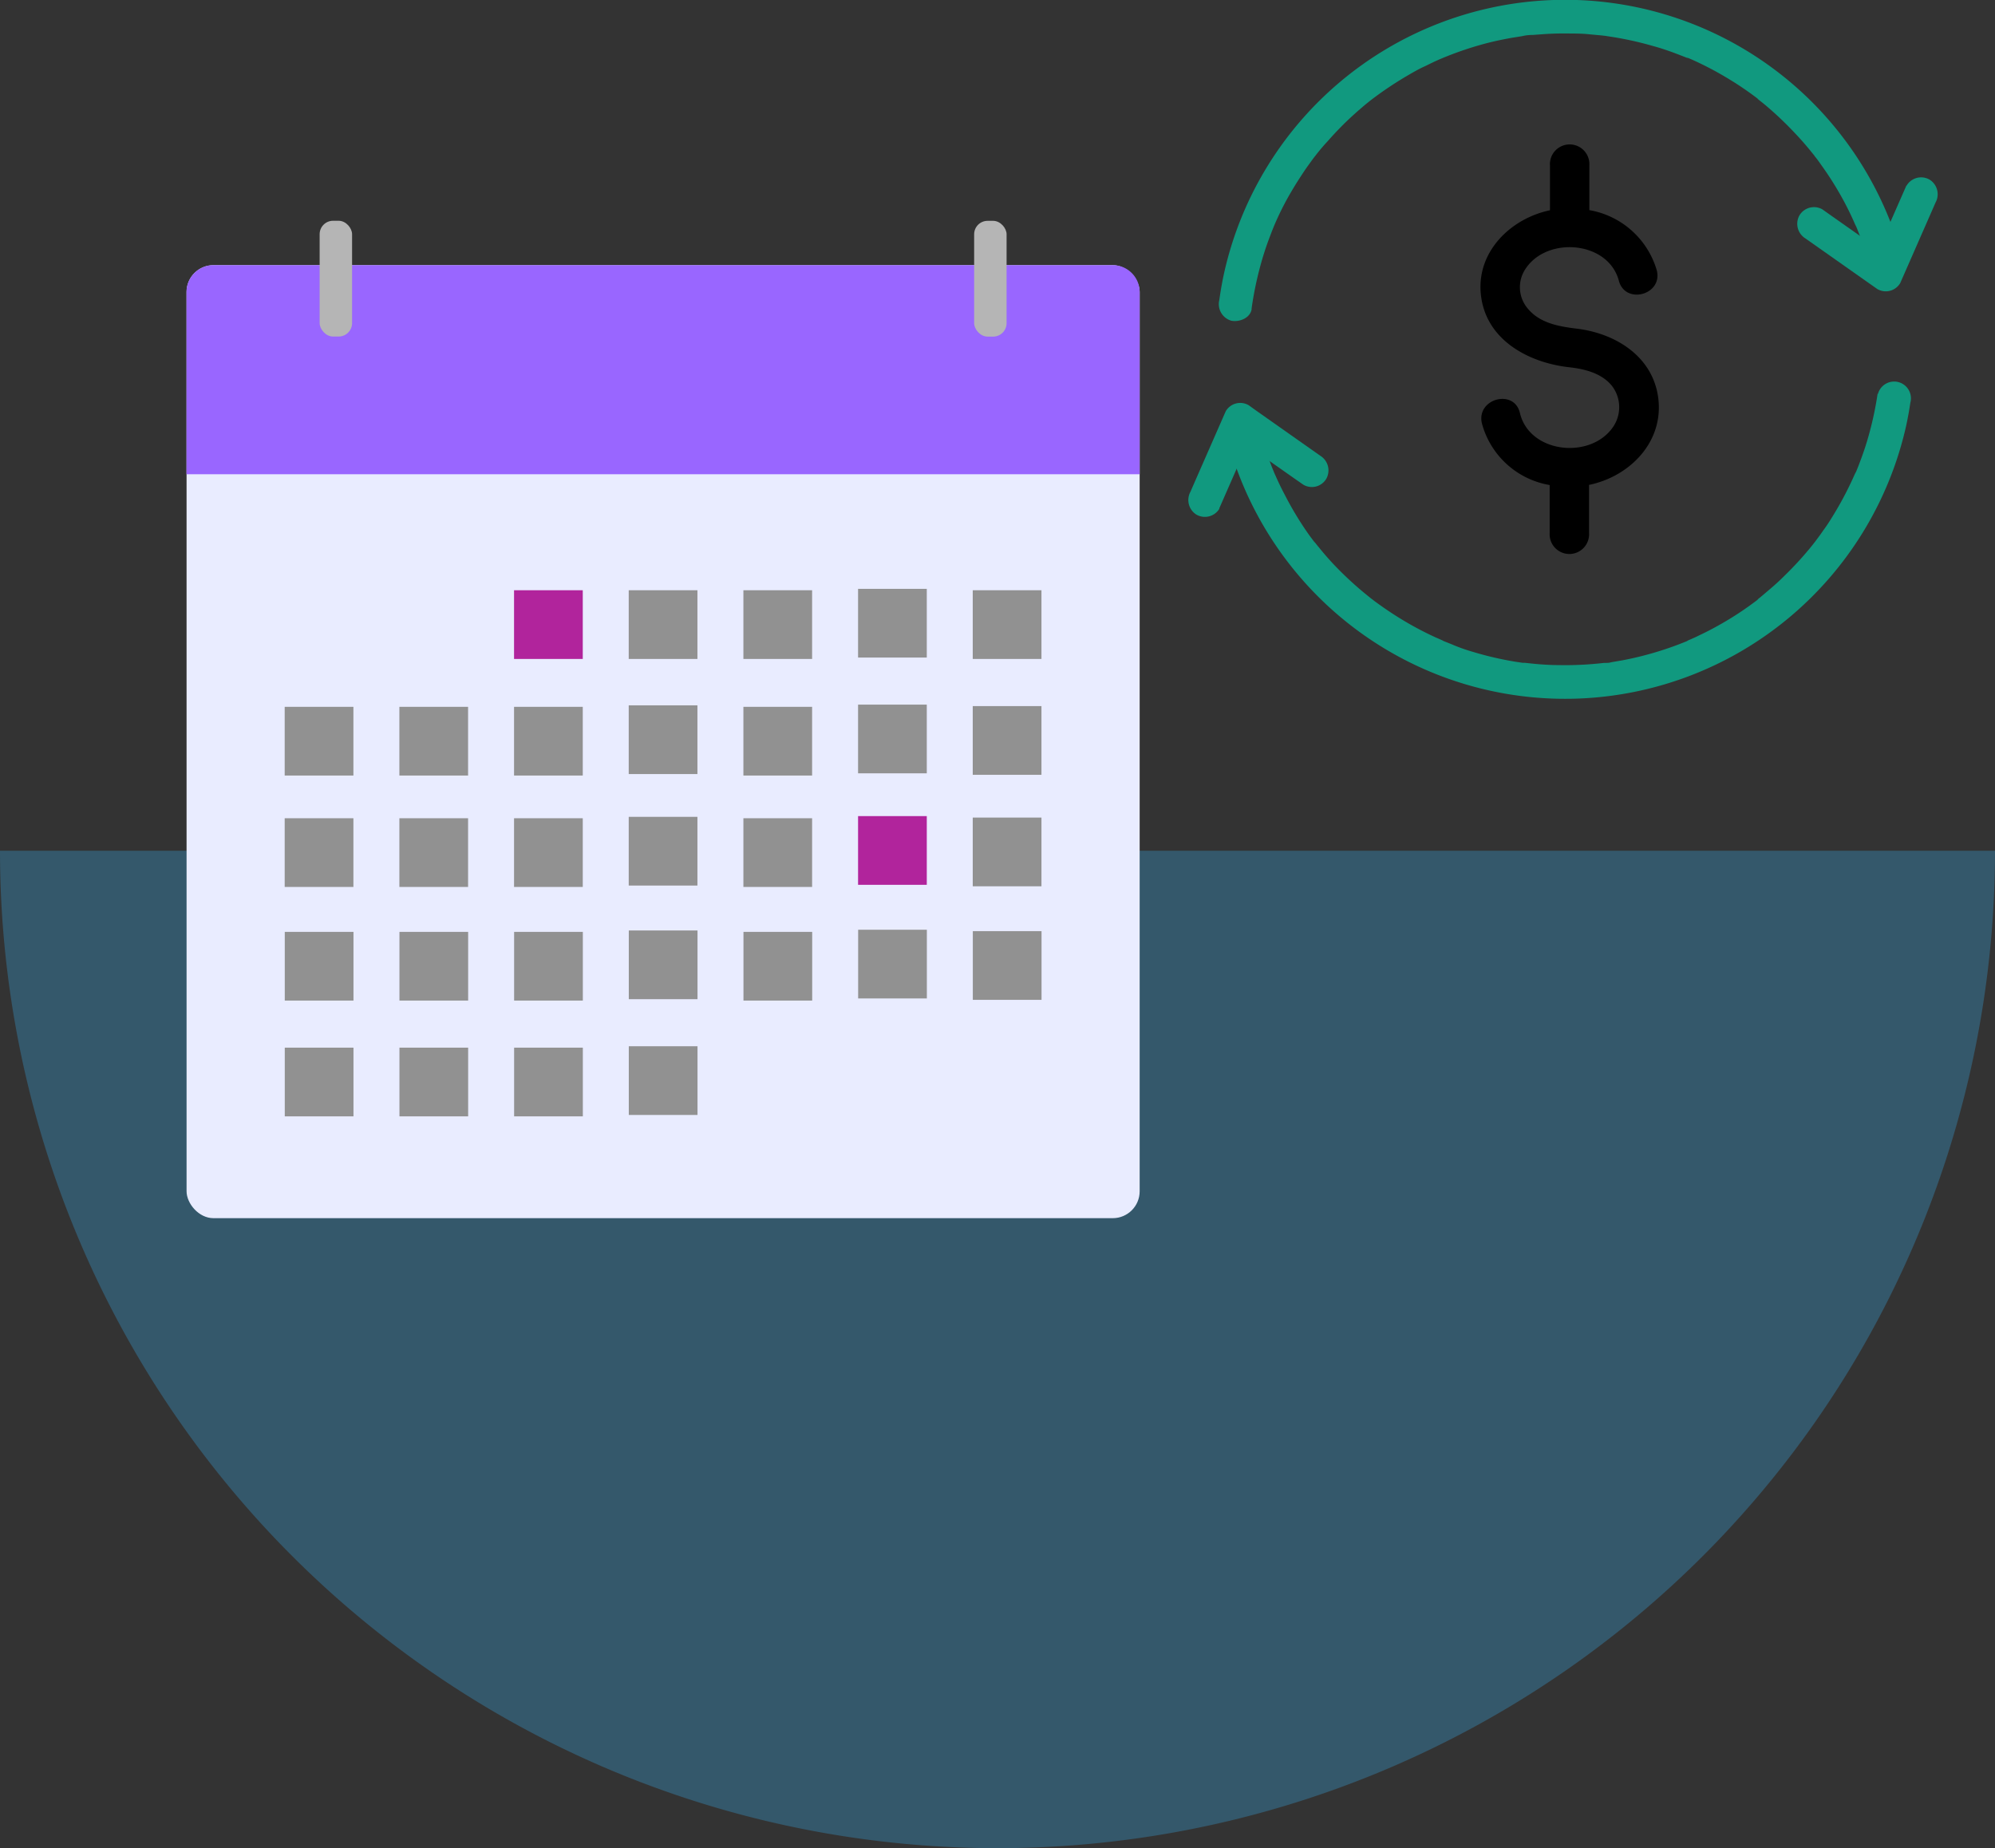 <svg xmlns="http://www.w3.org/2000/svg" viewBox="0 0 270 250.15"><rect x="0" y="0" width="270" height="250.15" fill="#333333" stroke="none"/><defs><style>.cls-1{fill:#36afee;opacity:0.3;}.cls-2{fill:#e9ecff;}.cls-3{fill:#96f;}.cls-4{fill:#b1249c;}.cls-5{fill:#919191;}.cls-6{fill:#b5b5b5;}.cls-7{fill:#11997f;}</style></defs><g id="Bottom_Layer" data-name="Bottom Layer"><path class="cls-1" d="M270,115.15a135,135,0,0,1-270,0Z"/><rect class="cls-2" x="25.25" y="35.89" width="128.99" height="128.99" rx="3.64"/><path class="cls-3" d="M28.89,35.89H150.6a3.64,3.64,0,0,1,3.64,3.64V64.19a0,0,0,0,1,0,0h-129a0,0,0,0,1,0,0V39.54A3.64,3.64,0,0,1,28.89,35.89Z"/><rect class="cls-4" x="69.57" y="79.89" width="9.3" height="9.3"/><rect class="cls-5" x="85.09" y="79.89" width="9.3" height="9.3"/><rect class="cls-5" x="100.61" y="79.89" width="9.3" height="9.3"/><rect class="cls-5" x="116.13" y="79.7" width="9.3" height="9.3"/><rect class="cls-5" x="131.65" y="79.89" width="9.3" height="9.3"/><rect class="cls-5" x="38.53" y="95.67" width="9.3" height="9.3"/><rect class="cls-5" x="54.05" y="95.67" width="9.3" height="9.3"/><rect class="cls-5" x="69.57" y="95.67" width="9.3" height="9.3"/><rect class="cls-5" x="85.09" y="95.47" width="9.3" height="9.3"/><rect class="cls-5" x="100.61" y="95.67" width="9.3" height="9.3"/><rect class="cls-5" x="116.13" y="95.37" width="9.3" height="9.3"/><rect class="cls-5" x="131.65" y="95.57" width="9.3" height="9.3"/><rect class="cls-5" x="38.53" y="110.75" width="9.3" height="9.3"/><rect class="cls-5" x="54.05" y="110.75" width="9.3" height="9.3"/><rect class="cls-5" x="69.57" y="110.75" width="9.3" height="9.3"/><rect class="cls-5" x="85.09" y="110.56" width="9.3" height="9.3"/><rect class="cls-5" x="100.61" y="110.75" width="9.3" height="9.3"/><rect class="cls-4" x="116.13" y="110.46" width="9.3" height="9.3"/><rect class="cls-5" x="131.65" y="110.66" width="9.3" height="9.3"/><rect class="cls-5" x="38.54" y="126.13" width="9.3" height="9.3"/><rect class="cls-5" x="54.06" y="126.13" width="9.3" height="9.3"/><rect class="cls-5" x="69.58" y="126.13" width="9.3" height="9.3"/><rect class="cls-5" x="85.1" y="125.94" width="9.3" height="9.3"/><rect class="cls-5" x="100.62" y="126.13" width="9.3" height="9.3"/><rect class="cls-5" x="116.14" y="125.84" width="9.3" height="9.3"/><rect class="cls-5" x="131.66" y="126.03" width="9.3" height="9.3"/><rect class="cls-5" x="38.54" y="141.8" width="9.3" height="9.3"/><rect class="cls-5" x="54.06" y="141.8" width="9.3" height="9.3"/><rect class="cls-5" x="69.58" y="141.8" width="9.3" height="9.3"/><rect class="cls-5" x="85.1" y="141.61" width="9.3" height="9.3"/><rect class="cls-6" x="43.26" y="29.88" width="4.39" height="15.67" rx="1.82"/><rect class="cls-6" x="131.85" y="29.88" width="4.39" height="15.67" rx="1.82" transform="translate(268.08 75.44) rotate(-180)"/></g><g id="_3_highlights_shadows" data-name="3 highlights&amp;shadows"><path class="cls-7" d="M169.38,41.82A46.49,46.49,0,0,1,170.57,36c.25-.94.54-1.86.85-2.77.16-.46.33-.91.5-1.36l.24-.63c.07-.16.38-.95.16-.4a38.58,38.58,0,0,1,2.56-5.1c.48-.82,1-1.62,1.52-2.41.26-.39.53-.78.81-1.16l.39-.54.2-.27.18-.23.08-.1.2-.26.42-.52c.32-.38.65-.76,1-1.13.62-.71,1.27-1.4,1.93-2.07s1.4-1.35,2.13-2l1-.86.52-.42c.12-.1.8-.62.33-.26a48.46,48.46,0,0,1,4.71-3.17c.84-.49,1.7-1,2.58-1.39l1.21-.59.69-.31.31-.13c.4-.18-.26.1,0,0A46,46,0,0,1,200.63,6c.94-.26,1.89-.48,2.85-.67.45-.09.91-.18,1.36-.25l.69-.11.43-.07c.48-.07,0-.08,0,0a6.14,6.14,0,0,1,1.48-.17l1.5-.11c1-.07,2.08-.1,3.13-.09s2.07,0,3.1.12l1.53.14.72.08h-.07l.53.08a45.32,45.32,0,0,1,5.88,1.29c1,.27,1.9.58,2.83.92l1.38.53.32.13c.07,0,.42.18.13,0s.06,0,.13.06l.4.17a44.59,44.59,0,0,1,5.25,2.78c.86.52,1.69,1.08,2.51,1.66.37.26.74.54,1.1.81.09.06.34.26-.05,0l.27.21.67.53a46.76,46.76,0,0,1,4.24,4c.67.7,1.31,1.43,1.93,2.18l.48.59.22.27c0,.06.27.35.08.11s0,0,.08.11l.21.27c.17.23.34.46.5.7a44,44,0,0,1,3.13,5c.46.86.89,1.74,1.29,2.63l.28.64c.17.38,0,0,0-.07l.13.33c.2.48.39,1,.57,1.45.34.93.65,1.87.94,2.82a2.27,2.27,0,0,0,4.38-1.2,47.28,47.28,0,0,0-91.63,3.73q-.3,1.5-.51,3a2.34,2.34,0,0,0,1.59,2.8c1.07.24,2.62-.33,2.79-1.59Z"/><path class="cls-7" d="M254.11,53.31a45.44,45.44,0,0,1-1.24,5.76c-.28,1-.58,1.91-.92,2.84l-.48,1.28c-.1.23-.19.47-.29.71s-.14.4,0-.08c-.05.13-.11.26-.17.39a46.2,46.2,0,0,1-2.63,5.09c-.51.84-1,1.66-1.6,2.46-.25.37-.51.73-.78,1.09l-.4.54c-.25.32,0,0,.05-.07-.11.13-.21.27-.31.4a46.07,46.07,0,0,1-3.82,4.2q-1,1-2.1,1.92l-1,.85-.52.42c-.32.25,0,0,.06,0l-.4.3a43,43,0,0,1-4.77,3.12c-.83.47-1.68.92-2.54,1.33-.43.21-.86.42-1.3.61l-.62.27.07,0-.47.19a44.51,44.51,0,0,1-5.52,1.81c-.95.25-1.91.46-2.87.64l-1.46.25a2.45,2.45,0,0,1-.69.1s.54-.07.08,0l-.44,0a45.22,45.22,0,0,1-6.16.29c-1,0-2.06-.07-3.09-.16l-1.43-.15-.35,0c.5.1.18,0,.07,0l-.89-.13a44.93,44.93,0,0,1-5.84-1.35c-1-.29-1.88-.6-2.81-1l-1.37-.55c-.3-.12.36.16.06,0l-.31-.14-.71-.31A44.54,44.54,0,0,1,189,83.4c-.82-.52-1.62-1.06-2.41-1.63l-.55-.4-.27-.21-.11-.08-.18-.14-.26-.21-.6-.49a46.56,46.56,0,0,1-4.26-4c-.66-.71-1.29-1.44-1.9-2.2-.15-.17-.29-.35-.43-.53s-.26-.34,0,.06l-.2-.28c-.31-.41-.62-.82-.91-1.24a44.33,44.33,0,0,1-3-5c-.46-.87-.89-1.75-1.28-2.64-.1-.21-.19-.42-.28-.63.23.51-.05-.12-.1-.26-.2-.48-.38-1-.56-1.46-.34-.93-.65-1.87-.92-2.82a2.28,2.28,0,1,0-4.39,1.21A47.3,47.3,0,0,0,258,57.52q.32-1.5.54-3a2.27,2.27,0,1,0-4.38-1.21Z"/><path class="cls-7" d="M165,68.84l4.18-9.53.59-1.35-3.11.81,8.53,6,1.21.84a2.27,2.27,0,0,0,3.1-.81,2.33,2.33,0,0,0-.81-3.11l-8.52-6L169,54.85a2.27,2.27,0,0,0-3.11.81l-4.18,9.53-.59,1.36a2.33,2.33,0,0,0,.81,3.11,2.3,2.3,0,0,0,3.11-.82Z"/><path class="cls-7" d="M258,25.13l-4.18,9.53L253.26,36l3.11-.81-8.53-6-1.2-.85a2.29,2.29,0,0,0-3.11.82,2.33,2.33,0,0,0,.81,3.11l8.52,6,1.21.85a2.27,2.27,0,0,0,3.11-.82l4.18-9.53.59-1.35a2.33,2.33,0,0,0-.81-3.11,2.29,2.29,0,0,0-3.11.82Z"/><path d="M224.49,54.58c-.36-6-5.52-9.41-11.05-10.09-2.43-.3-5-.72-6.66-2.71a4.45,4.45,0,0,1-.32-5.39c2.92-4.45,11.19-3.78,12.63,1.6.88,3.31,6,1.9,5.13-1.42a11.56,11.56,0,0,0-9.12-8.13V22.38a2.67,2.67,0,1,0-5.33,0v6.08c-5.2,1.08-9.8,5.45-9.38,11.08.47,6.34,6.34,9.54,12,10.17,2.11.23,4.48.83,5.83,2.6a4.73,4.73,0,0,1,.15,5.39c-3,4.55-11.37,3.7-12.67-1.81-.79-3.33-5.93-1.92-5.14,1.42a11.48,11.48,0,0,0,9.17,8.34v6.5a2.67,2.67,0,1,0,5.33,0V65.63C220.32,64.55,224.82,60.21,224.49,54.58Z"/></g></svg>